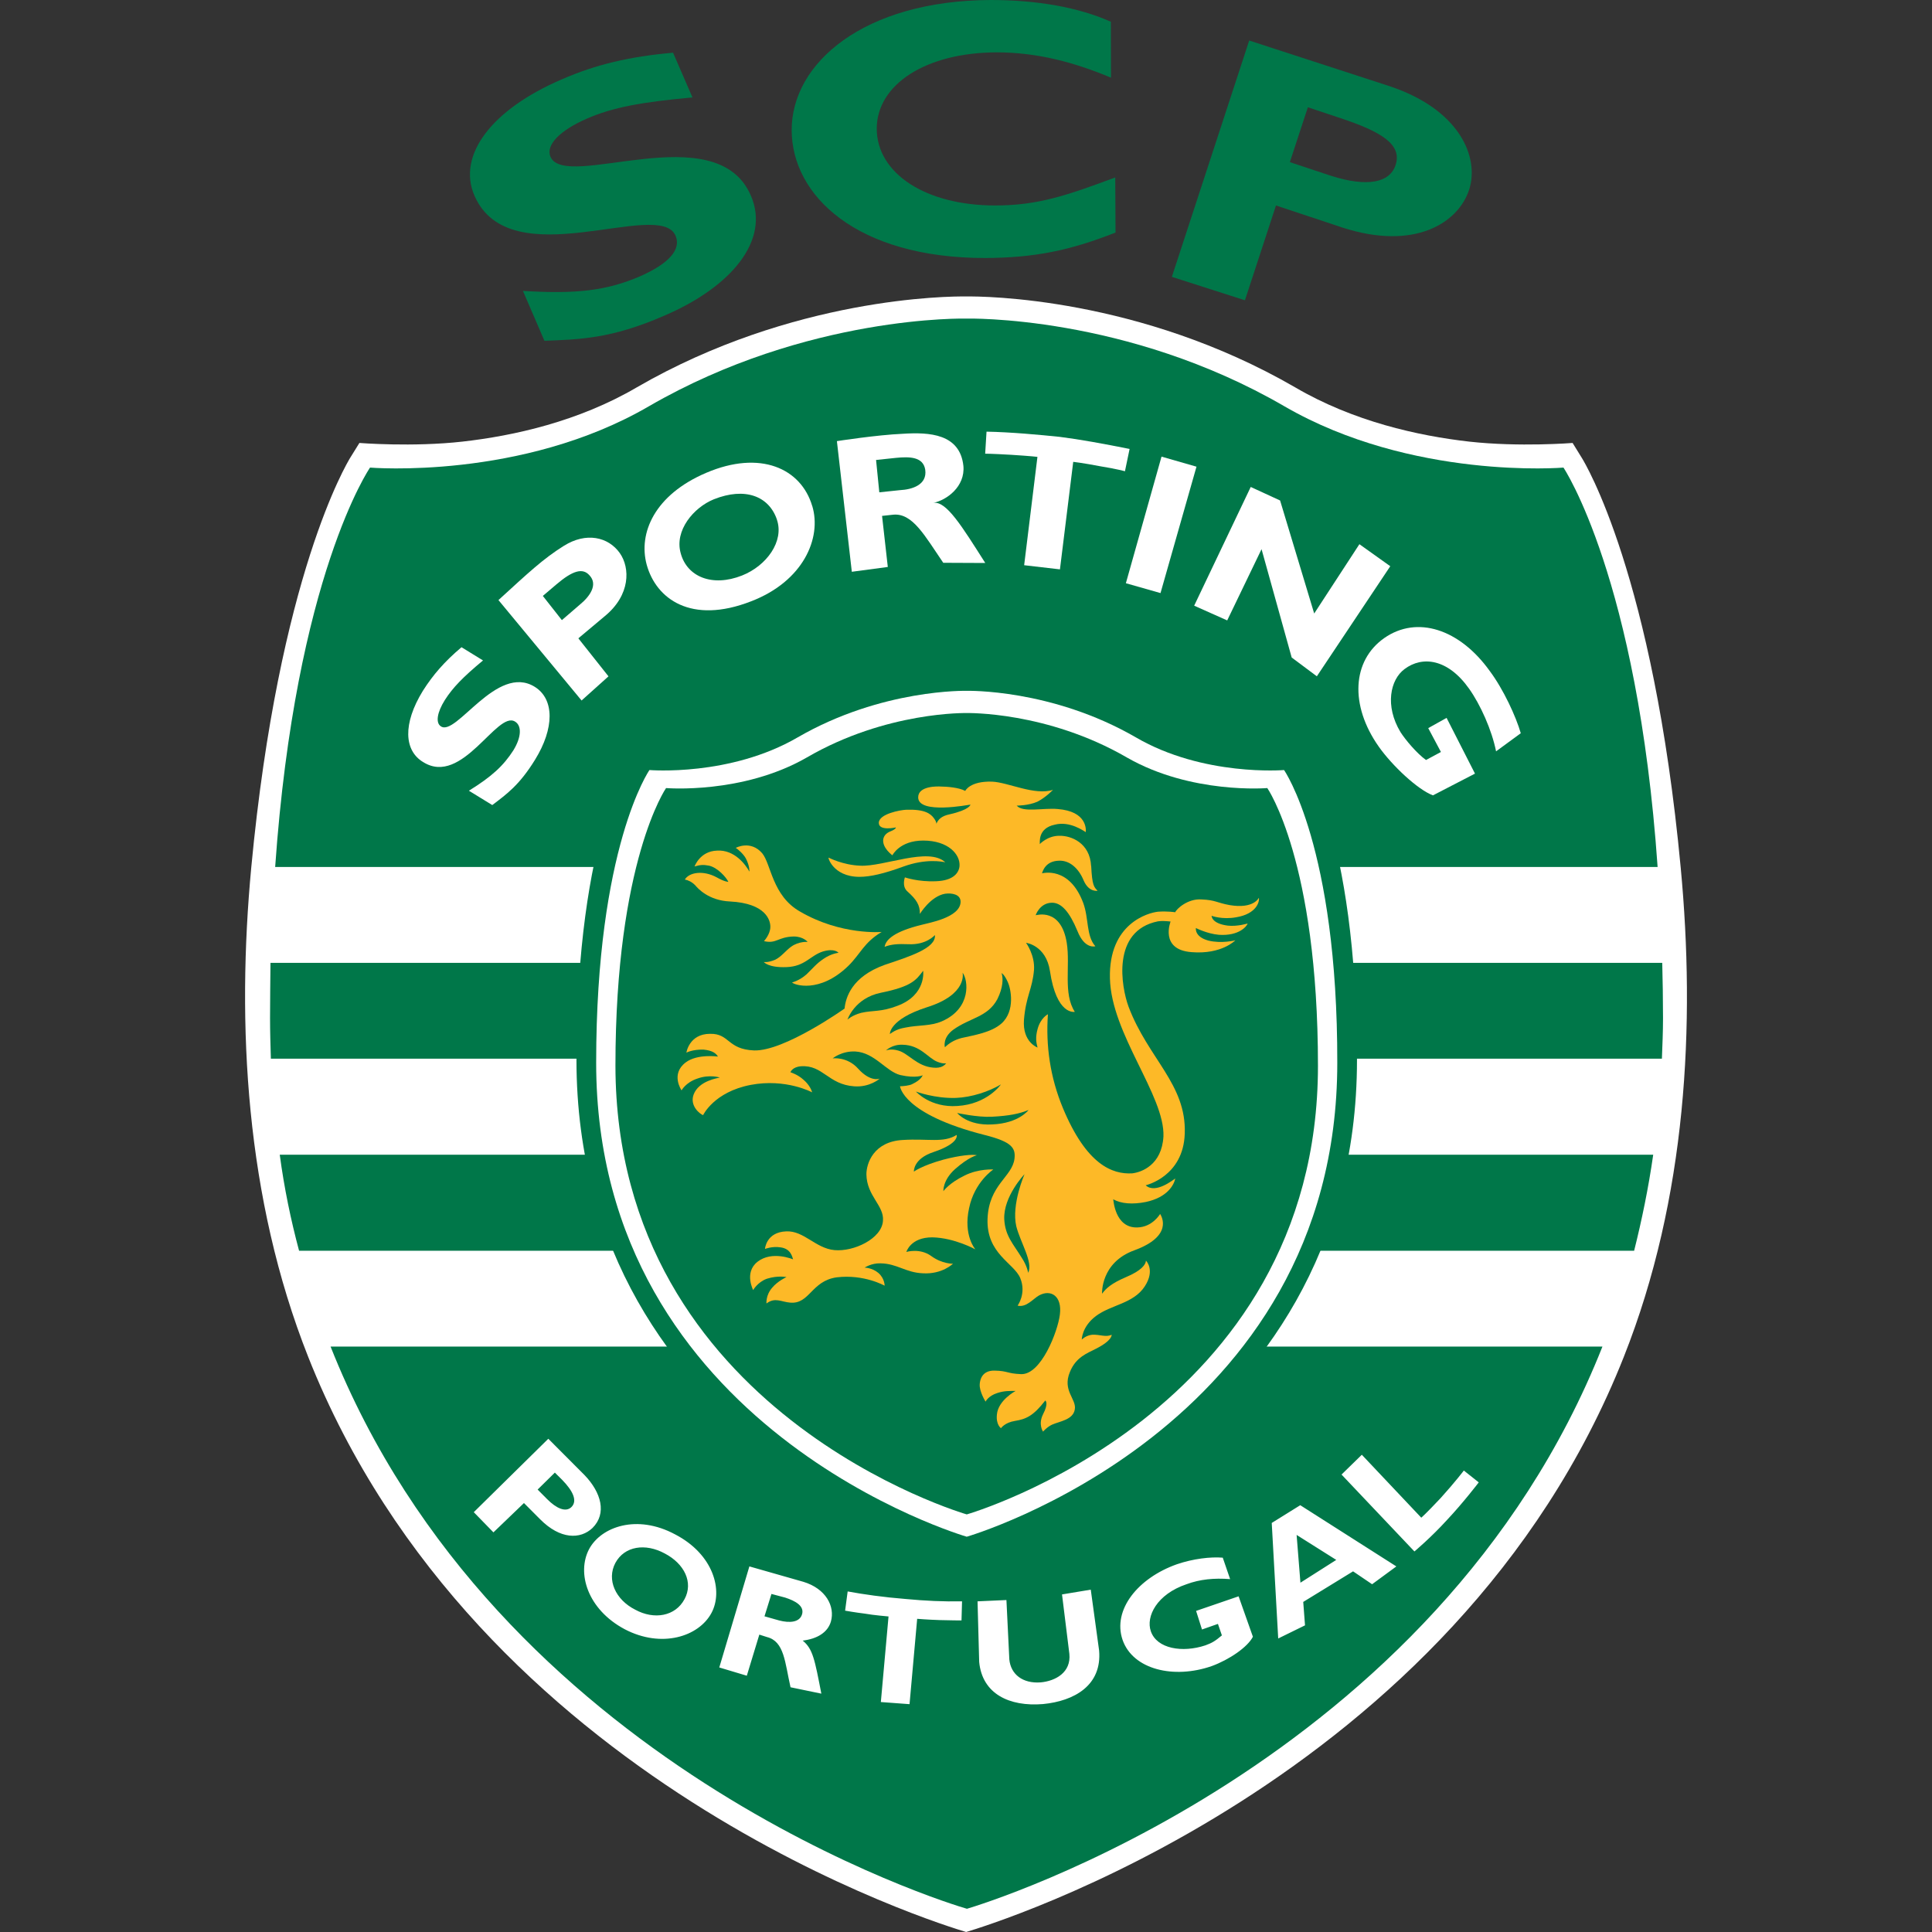 <?xml version="1.0" encoding="UTF-8"?> <svg xmlns="http://www.w3.org/2000/svg" xmlns:xlink="http://www.w3.org/1999/xlink" id="Layer_1" data-name="Layer 1" viewBox="0 0 400 400"><rect x="0" y="0" width="400" height="400" fill="#333333" stroke="none"/><defs><style> .cls-1 { fill: none; } .cls-2, .cls-3 { fill-rule: evenodd; } .cls-2, .cls-4 { fill: #fff; } .cls-3, .cls-5 { fill: #007749; } .cls-6 { fill: #fdb927; } .cls-7 { clip-path: url(#clippath); } </style><clipPath id="clippath"><rect class="cls-1" x="50.79" width="298.47" height="400"></rect></clipPath></defs><g class="cls-7"><path class="cls-4" d="M200.03,61.38c3.55-.06,35.84.14,68.09,18.8,12.1,7.09,25.51,10.05,36.05,11.25,10.42,1.16,21.42.28,21.42.28l1.95,3.16c.56.92,14.74,24.16,20.43,84.74,3.06,32.43,1.28,68.38-11.78,101.32-35.02,88.41-131.3,117.6-136.16,119.07-4.9-1.47-101.19-30.67-136.22-119.07-13.04-32.94-14.83-68.89-11.79-101.32,5.73-60.59,19.9-83.82,20.43-84.74l1.96-3.16s11.02.88,21.34-.28c10.62-1.2,24.02-4.16,36.12-11.25,32.26-18.66,64.6-18.86,68.16-18.8"></path></g><path class="cls-3" d="M200.19,395.19c-3.6-1.01-97.35-29.54-131.75-116.4h263.33c-34.4,86.81-128.03,115.35-131.57,116.4M342.28,239.07H57.92c.92,6.92,2.3,13.54,4,19.88h276.41c1.59-6.34,2.96-12.96,3.95-19.88M344.15,199.35H56c-.03,3.67-.09,7.52-.09,11.45,0,2.89.09,5.61.17,8.39h288c.1-2.78.23-5.53.23-8.4,0-3.91-.07-7.77-.16-11.44M56.97,179.5h286.22c-4.16-59.85-19.49-82.69-19.49-82.69,0,0-31.36,2.63-57.81-12.71-32.74-18.99-65.8-18.14-65.8-18.14,0,0-32.9-.85-65.72,18.14-26.34,15.34-57.76,12.71-57.76,12.71,0,0-15.41,22.35-19.64,82.69"></path><path class="cls-2" d="M306.16,306.91s-3.2,4.2-6.58,7.79c-3.31,3.64-6.74,6.51-6.74,6.51l-15.09-15.92,4.2-4.1,12.31,13.03s.83-.68,4-4.05c3.04-3.36,4.81-5.71,4.81-5.71l3.09,2.45h0ZM269.2,311.64l-5.9,3.67,1.34,23.92,5.55-2.72-.37-4.85,10.32-6.33,3.94,2.67,5.02-3.69-19.89-12.67h0ZM276.66,322.96l-7.42,4.72-.79-9.89,8.22,5.18h0ZM254.69,326.94c-3.3-.26-6.28.03-9.04,1.06-6.13,2.06-8.45,6.68-7.38,9.74,1.25,3.64,6.55,4.48,11.27,2.92,1.37-.5,1.99-.85,3.44-2.07l-.82-2.38-3.3,1.16-1.22-3.85,8.8-3.02,2.96,8.37c-1.1,2.16-4.91,4.75-8.51,6.07-7.87,2.75-16.33.72-18.47-5.41-2.14-6.25,3.21-12.83,11.25-15.67,3.37-1.15,6.96-1.57,9.49-1.36l1.53,4.46h0ZM225.83,329.11l1.73,12.62c.61,7.2-5.11,10.45-11.63,11.08-6.96.57-12.57-2.11-13.2-8.72l-.34-12.55,5.98-.27.6,12.3c.3,3.09,2.77,5.02,6.47,4.75,3.12-.28,6.35-2.08,5.96-5.91l-1.52-12.3,5.95-.99h0ZM199.08,335.49s-2.41,0-4.55-.07c-2.43-.08-4.64-.26-4.64-.26l-1.58,17.67-5.94-.44,1.59-17.72s-3.18-.27-4.87-.58c-1.93-.23-4.12-.62-4.12-.62l.53-3.98c3.24.6,7.44,1.2,11.97,1.56,4.1.39,7.84.56,11.71.49l-.11,3.95h0ZM155.15,324.31l-6.23,20.92,5.7,1.71,2.59-8.51,1.57.5c3.61.9,3.71,5.2,4.89,10.4l6.38,1.32c-1.37-7.04-1.75-9.27-3.86-10.98,2.97-.36,5.17-1.66,5.84-3.95.89-3.15-1.05-6.81-5.69-8.22l-11.18-3.19h0ZM159.72,330.01l2.83.75c2.17.7,3.91,1.72,3.54,3.34-.45,1.85-2.66,1.95-4.77,1.4l-3.04-.86,1.44-4.63h0ZM147.3,333.95c2.46-4.58.48-12.11-7.52-16.27-7.91-4.25-15.32-1.59-17.81,3.04-2.61,4.94-.35,12.49,7.38,16.6,7.63,3.99,15.32,1.53,17.95-3.37M141.72,331.09c-1.88,3.54-6.28,4.33-10.22,2.17-4.06-2.06-5.95-6.18-4.09-9.68,1.89-3.49,6.21-4.13,10.22-1.95,4.06,2.12,5.97,5.99,4.09,9.47M113.52,297.88l-15.43,15.2,4.07,4.18,6.32-6.07,3.34,3.35c4.16,4.2,8.34,4.2,10.85,1.81,3.01-2.99,1.82-7.35-1.66-10.96l-7.48-7.5h0ZM114.87,304.88l1.52,1.51c2.2,2.25,3.23,4.33,1.92,5.63-1.19,1.16-3.14.27-5.04-1.65l-1.96-1.97,3.56-3.51"></path><path class="cls-4" d="M112.39,123.38l2.81-2.39c3.36-2.86,5.43-3.47,6.83-1.89,1.81,1.89.16,4.34-2.01,6.11l-3.69,3.18-3.94-5.01h0ZM116.75,113c-4.36,2.74-7.32,5.55-13.55,11.24l17.21,20.79,5.57-5-6.24-7.87,5.51-4.62c5.29-4.36,5.23-9.95,3.08-13.02-2.39-3.39-7.01-4.4-11.58-1.51"></path><path class="cls-4" d="M160.85,107.59c1.53,4.46-2.11,9.53-7.21,11.56-6.2,2.45-11.41.26-12.71-4.62-1.32-4.7,2.67-9.46,6.87-11.16,6.41-2.55,11.39-.7,13.06,4.22M168.16,104.76c-2.31-7.8-10.76-11.64-21.94-6.87-10.71,4.56-14.1,12.49-12.33,19.02,1.93,7.04,9.15,12.45,21.63,7.58,10.82-4.16,14.64-13.12,12.65-19.73"></path><path class="cls-4" d="M181.38,95.23l4.17-.44c2.71-.26,5.58-.26,6.01,2.46.44,3.12-2.68,4.1-5.24,4.23l-4.27.45-.67-6.7h0ZM173.27,91.32l3.09,27.06,7.45-1-1.19-10.57,2.32-.25c4.02-.38,6.57,4.44,10.35,9.96l8.7.04c-4.84-7.59-8.08-12.94-10.79-12.44,2.77-.54,6.66-3.36,6.26-7.67-.72-6.64-7.02-7-12.55-6.64-5.38.23-13.64,1.52-13.64,1.52"></path><path class="cls-4" d="M232.92,97.57s-1.67-.48-5.21-1.05c-3.54-.68-5.51-.9-5.51-.9l-2.75,22.26-7.41-.86,2.75-22.43s-1.2-.16-5.46-.43c-3.95-.23-5.36-.23-5.36-.23l.28-4.56c5.01.09,11.03.65,15.17,1.08,4.14.52,9.11,1.43,14.45,2.5l-.96,4.61"></path><polygon class="cls-4" points="240.27 122.79 233.1 120.75 240.48 94.54 247.72 96.62 240.27 122.79 240.27 122.79"></polygon><polygon class="cls-4" points="272.64 140.02 267.43 136.13 261.19 113.7 254.08 128.45 247.24 125.4 258.95 100.82 265.03 103.62 272.09 127.02 281.45 112.67 287.84 117.23 272.64 140.02 272.64 140.02"></polygon><path class="cls-4" d="M309.74,155.54c-.88-4.42-3.25-9.67-5.58-12.95-4.42-6.25-9.71-6.82-13.36-4.07-2.97,2.19-4.12,7.62-.84,13.06,1.02,1.6,3.39,4.42,5.28,5.77l3.09-1.66-2.63-4.94,3.8-2.12,5.88,11.54-8.7,4.5c-3.12-1.15-8.44-6.13-11.24-10.11-6.01-8.54-5.52-17.78,1.16-22.46,6.79-4.74,15.59-1.87,21.82,6.8,2.88,3.85,5.47,9.52,6.44,12.91l-5.11,3.74"></path><path class="cls-4" d="M100,136.74c-4.12,3.42-6.26,5.62-7.89,8.18-1.64,2.6-1.93,4.72-.86,5.44,3.16,2.3,11.6-13.07,19.48-8.15,4.07,2.55,4.07,8.57.04,15.09-3.23,5.24-5.86,7.11-8.85,9.38l-4.84-2.97c4.75-2.94,7.15-5.16,9.22-8.38,1.74-2.85,1.68-5.13.34-5.93-3.73-2.37-10.92,13.45-19.01,8.39-3.97-2.36-4.29-7.92-.08-14.76,2.09-3.3,4.47-6.05,8-9.03l4.44,2.73"></path><path class="cls-5" d="M200.16,322.73s80.79-23.25,80.79-103.28c0-47-11.64-63.79-11.64-63.79,0,0-17.61,1.48-32.32-7.04-18.34-10.68-36.83-10.25-36.83-10.25,0,0-18.45-.43-36.83,10.25-14.79,8.52-32.31,7.04-32.31,7.04,0,0-11.67,16.8-11.67,63.79.05,80.03,80.81,103.28,80.81,103.28"></path><path class="cls-4" d="M200.16,318.16s76.71-22.21,76.71-98.11c.07-44.75-11.02-60.62-11.02-60.62,0,0-16.7,1.39-30.69-6.77-17.47-10.1-35.01-9.63-35.01-9.63,0,0-17.53-.47-34.99,9.63-14.02,8.16-30.7,6.77-30.7,6.77,0,0-11.03,15.87-11.03,60.62,0,75.9,76.72,98.11,76.72,98.11"></path><path class="cls-5" d="M200.16,313.54s72.71-20.94,72.71-92.89c0-42.4-10.49-57.49-10.49-57.49,0,0-15.72,1.33-29.07-6.33-16.55-9.59-33.16-9.2-33.16-9.2,0,0-16.61-.4-33.11,9.2-13.32,7.66-29.14,6.33-29.14,6.33,0,0-10.48,15.1-10.48,57.49.11,71.95,72.73,92.89,72.73,92.89"></path><path class="cls-6" d="M171.6,177.58s2.87,1.51,6.49,1.65c4.86.26,14.16-3.95,17.62-.7-.66-.15-4.01-.81-8.64.87-4.03,1.48-6.9,2.14-9.12,2.14-5.65,0-6.7-4.39-6.35-3.95"></path><path class="cls-6" d="M225.9,179.28c-.25-4.76-4.12-6.3-6.59-6.24-2.46,0-4.03,1.72-4.03,1.72.06-.28-.51-3.26,3.1-4.02,3.11-.81,5.98,1.3,6.42,1.54.05-.58.24-4.3-5.81-4.78-2.95-.28-7.19.8-8.49-.7,0,0,2.43,0,4.27-.81,1.78-.91,3.24-2.46,3.24-2.46-3.84,1.23-9.28-1.57-12.63-1.7-4.6-.14-5.54,1.92-5.54,1.92-1.29-.72-3.94-.9-4.94-.9-.77-.06-4.8-.17-4.8,2.23,0,3.59,10.54,1.52,10.82,1.51,0,0-.09,1.05-4.33,2.01-1.7.35-2.4,1.11-2.75,2.03.12-.27-.17-.81-.5-1.25-.69-.93-1.89-1.86-5.7-1.73-1.24.04-5.69.86-5.69,2.72,0,1.75,3.53.94,3.53.94,0,0,.07.35-1.16.83-.8.33-1.27.83-1.44,1.54-.33,1.83,1.88,3.4,1.88,3.4,0,0,1.48-3.05,6.38-3.05,5.2,0,7.69,2.88,7.52,5.27-.11,1.32-1.17,3.03-4.89,3.15-3.69.16-6.42-.8-6.42-.8,0,0-.71,1.86.55,2.94,1.8,1.61,2.59,2.78,2.55,4.63,0,0,2.21-3.66,5.21-4.18,1.35-.19,3.26.08,3.22,1.71-.11,3.26-6.7,4.33-8.01,4.71-5.71,1.39-7.49,3.07-7.72,4.57,1.37-.54,2.76-.63,4.94-.54,3.75.18,5.47-1.9,5.47-1.9.29,2.72-5.29,4.46-10.41,6.18-6.85,2.47-8.06,6.78-8.29,9.04,0,0-12.49,8.88-18.74,8.67-5.59-.23-5.02-3.51-9.1-3.44-4.35,0-4.91,3.9-4.91,3.9,0,0,1.26-.69,3.54-.63,1.89.17,2.63.82,2.99,1.44,0,0-4.29-.61-6.68,1.22-3.19,2.41-.85,5.78-.85,5.78,0,0,.85-1.63,3.24-2.43,2.53-.94,4.68-.23,4.68-.23-.39.13-4.36.64-5.43,3.54-.84,2.33,1.31,4.02,1.97,4.25,0,0,2.22-4.79,9.83-6.26,7.32-1.4,12.75,1.54,12.75,1.54-.41-1.37-1.46-2.33-1.82-2.63-1.19-1.09-2.68-1.53-2.68-1.53,0,0,.35-1.1,2.19-1.24,4.55-.31,5.61,3.77,11.01,4.15,3.21.25,5.29-1.59,5.29-1.59,0,0-1.88.8-4.45-2.04-2.3-2.59-5.3-2.15-5.3-2.15,0,0,1.86-1.57,4.71-1.43,4.02.24,6.32,4.13,9.31,4.88,3.29.74,4.64.04,4.64.04-.15.2-.35.95-2.16,1.82-.57.33-2.03.46-2.55.46,0,0,.49,5.77,17.57,10.1,5.66,1.42,6.37,2.72,6.13,4.88-.45,3.8-5.31,5.36-5.58,12.47-.26,7.24,5.47,9.14,6.77,12.26,1.32,3.19-.55,5.71-.55,5.71,1.83.42,3.14-1.37,4.45-2.12,2.45-1.33,4.81.14,4.3,4-.42,3.42-3.86,12.44-8.02,12.3-2.99-.12-2.66-.67-5.49-.73-2.66-.06-3.04,2-3.08,2.84-.1,1.5,1.21,3.58,1.21,3.58,0,0,.54-1.19,2.46-1.79,1.43-.47,2.55-.42,3.76-.42,0,0-3.61,1.92-3.87,4.87-.23,2.13.84,2.84.84,2.84,0,0,.79-1.17,2.88-1.5,2.3-.37,3.82-1.03,6.29-4.23,0,0,.79.44-.46,2.85-1.05,2.11,0,3.59,0,3.59,0,0,.84-.97,1.87-1.44,1.58-.71,4.37-.99,4.71-3.18.37-2.13-2.63-3.87-1.02-7.72,1.26-3.11,3.56-3.86,5.4-4.82,3.49-1.77,3.24-2.9,3.24-2.9-1.17.58-2.41-.07-4,0-1.32.12-2.18,1-2.18,1,0,0,0-2.67,2.93-4.87,3.11-2.34,7.78-2.56,10.11-6.14,2.22-3.41.25-5.33.25-5.33-.06.86-.99,2.09-4.15,3.42-2.98,1.28-4.09,2.28-4.94,3.43,0,0-.36-6.44,6.69-8.99,8.02-2.94,5.68-6.97,5.33-7.53,0,0-1.56,2.74-4.74,2.8-4.68.12-4.92-5.81-4.97-5.83,1.63.92,4,1.11,6.78.55,4.45-.96,5.79-3.52,6.07-4.86-.31.18-4.1,3.3-6.13,1.41,0,0,7.82-1.78,8.09-10.71.38-10.21-7.59-15.52-11.64-26.28-1.48-4-3.6-15.72,6.1-17.66,1.57-.21,2.96.17,2.62,0,0,0-2.36,5.87,4.31,6.38,6.26.52,9.08-2.45,9.08-2.45,0,0-2.84.74-5.6.05-2.91-.8-2.56-2.59-2.56-2.59,0,0,2.36,1.2,4.77,1.4,4.22.28,5.8-1.82,5.94-2.34,0,0-2.12.66-4.12.44-3.41-.44-3.34-2.03-3.34-2.03,0,0,2.21.83,5.1.3,4.2-.7,4.86-3.23,4.68-4.04,0,0-1.01,2.37-6.05,1.52-2.69-.49-2.91-1.05-5.8-1.17-2.9-.22-5.24,2.02-5.46,2.65,0,0-1.62-.26-3.58-.11-1.99.21-10.23,2.42-9.94,13.79.25,11.5,11.38,24.25,11.08,32.73-.34,5.92-4.54,7.43-6.48,7.65-4.12.23-9.45-1.79-14.33-13.5-2.67-6.42-3.57-12.98-3.11-19.44,0,0-1.53.73-2.15,3.1-.45,1.65-.29,2.72,0,3.79,0,0-3.15-1.12-2.81-5.73.41-4.96,1.73-6.29,2.08-10.34.21-3.1-1.65-5.61-1.65-5.61,0,0,4.13.49,4.95,5.84,1.37,9.23,5.09,8.45,5.15,8.45-2.46-3.78-.91-9.49-1.67-14.29-1.19-7.34-6.27-5.71-6.44-5.71,0,0,.85-2.59,3.41-2.59,1.9,0,3.59,1.86,5.24,5.85,1.52,3.87,3.71,3.16,3.71,3.16-1.92-2.15-1.33-5.77-2.51-8.97-2.89-7.7-8.4-6.13-8.54-6.13.13-.32.65-2.58,3.57-2.61,2.07-.08,3.99,1.46,5.08,4.14,1.09,2.46,2.87,2.08,2.87,2.08-.75-.77-1.13-1.06-1.33-5.11"></path><path class="cls-6" d="M152.33,175.55c.07-.06,3.09-1.64,5.46,1.09,1.87,2.23,2.07,8.82,7.85,12.09,8.5,4.96,16.9,4.22,16.9,4.22-3.72,2.22-4.36,4.53-6.9,7.02-5.98,5.81-11.3,3.92-11.65,3.43,0,0,1.46-.32,2.99-1.67,1.44-1.38,2-2.18,3.49-3.19,1.67-1.16,3.14-1.27,3.14-1.27,0,0-.77-1.01-3.22-.28-2.65.83-3.69,3.11-7.56,3.24-3.78.15-4.7-1.06-4.7-1.06,0,0,.83.18,2.37-.47,1.25-.61,2.16-1.87,3.29-2.69,1.6-1.16,3.42-1,3.42-1,0,0-.88-1.12-2.87-1.12-3.3.08-3.57,1.57-6.17.96,0,0,1.28-1.35,1.32-2.89.05-1.38-.88-4.94-8.36-5.32-4.43-.19-6.68-2.73-7.18-3.34-.7-.72-1.49-1.08-2.16-1.2.88-1.49,3.79-1.99,6.62-.44,1.62.92,2.39.92,2.39.92-.42-.92-2.24-2.98-4.03-3.36-1.25-.24-1.86-.14-2.97.17,0,0,1.11-3.18,4.67-3.28,3.6-.22,5.89,2.9,6.69,4.35,0,0,.09-1.13-.75-2.75-.48-.88-1.58-1.86-2.07-2.16"></path><path class="cls-6" d="M198.05,234.98c-2.72,1.71-5.88.71-11.15,1.04-6.05.34-7.52,4.87-7.52,7.1.06,4.5,3.7,6.48,3.43,9.61-.21,3.72-6.07,6.47-10.05,6.09-3.9-.36-6.31-4.04-9.96-3.88-4.2.15-4.42,3.64-4.42,3.64,0,0,1.49-.6,3.21-.33,2.17.28,2.42,1.98,2.61,2.49,0,0-4.34-1.87-7.36.49-2.92,2.29-.77,6.1-.91,5.87,0,0,.91-1.65,2.84-2.35,2.31-.73,4.06-.34,4.06-.34,0,0-1.8.8-2.97,2.21-1.35,1.55-1.17,3.25-1.17,3.25,1.77-1.34,3.06-.33,4.87-.18,4.06.4,4.4-4.48,9.65-5.23,5.7-.69,9.94,1.73,9.94,1.73,0,0,.04-1.48-1.29-2.64-1.31-1.1-2.85-1.1-2.85-1.1,0,0,1.42-.96,3.29-.89,3.44.05,5.18,1.91,8.75,2.06,4.02.25,6.25-1.98,6.25-1.98,0,0-2.23.07-4.51-1.6-2.35-1.7-5.14-.84-5.14-.84,0,0,.86-3.04,5.38-3.02,4.59.09,8.91,2.49,8.91,2.49,0,0-2.55-2.88-1.3-8.54,1.12-5.45,5.02-8,5.02-8,0,0-3.07-.2-5.93,1.24-3.27,1.58-4.41,3.25-4.41,3.25,0,0-.18-2.23,2.39-4.55,2.93-2.59,4.55-2.89,4.55-2.89-.88-.22-3.5,0-6.93.91-4.43,1.21-6.12,2.48-6.12,2.48,0,0-.2-2.65,4.09-4.06,5.43-1.82,4.76-3.53,4.76-3.53"></path><path class="cls-5" d="M175.45,211.12s1.46-4.48,6.92-5.58c6.43-1.3,7.31-2.65,8.76-4.55,0,0,.71,4.97-5.29,7.24-3.46,1.34-5.06.9-7.55,1.47-1.93.52-2.84,1.41-2.84,1.41"></path><path class="cls-5" d="M184.24,214.07s-.16-3,7.61-5.51c8.59-2.67,7.44-7.18,7.44-7.18,1.18,1.51,1.88,7.39-4.29,10.07-2.31,1.02-4.89.75-7.51,1.29-.96.18-1.93.38-3.24,1.33"></path><path class="cls-5" d="M195.63,216.83s-.57-1.92,1.71-3.62c3.51-2.53,7.13-2.59,9.15-6.34,1.23-2.47,1.21-4.33.88-5.4,0,0,.54.21,1.29,1.87.6,1.27,1.6,5.92-1.29,8.54-2.1,1.88-5.68,2.44-8.3,3.03-1.59.42-2.62,1.12-3.45,1.92"></path><path class="cls-5" d="M183.45,217.47s1.27-1.26,3.4-1.17c3.74.07,5.24,2.75,7.22,3.53,1.22.48,1.84.31,1.84.31-.29.34-.96,1.09-2.71.9-3.33-.26-5.15-2.97-7.22-3.53-1.53-.46-2.52-.03-2.52-.03"></path><path class="cls-5" d="M189.68,226.01s3.87,1.45,8.25,1.3c3.23-.13,6.79-1.3,9.3-2.79,0,0-2.8,4.08-8.99,4.46-5.6.41-8.59-2.97-8.59-2.97"></path><path class="cls-5" d="M198.16,230.43s4.23.93,7.16.78c3.63-.18,5.77-.63,7.63-1.4,0,0-1.98,2.76-7.52,2.99-5.18.29-7.26-2.37-7.26-2.37"></path><path class="cls-5" d="M212.12,243.1s-4.4,4.59-4.2,9.32c.18,3.47,1.84,5.08,3.61,7.97,1.14,1.72,1.35,3.15,1.35,3.15,1.04-2.24-1.58-6.2-2.47-9.65-1.04-4.55,1.71-10.79,1.71-10.79"></path><path class="cls-5" d="M143.38,20.17c-10.54.96-16.52,2.05-21.87,4.39-5.61,2.44-8.57,5.49-7.54,7.9,3.11,7.18,34.37-8.64,41.5,8.07,3.98,9.14-3.93,18.84-17.99,24.85-11.01,4.79-17.47,4.88-24.76,5.18l-4.45-10.33c11.02.68,17.28-.04,24.22-3.01,6.03-2.66,8.6-5.59,7.37-8.43-3.35-7.82-34.28,8.75-41.65-8.33-3.55-8.26,3.45-17.76,18.15-24.05,7-3.05,13.91-4.69,22.99-5.5l4.02,9.27"></path><path class="cls-5" d="M230.95,48.15c-9.61,3.78-16.83,5.21-26.98,5.27-26.71,0-40.02-13.02-40.06-26.42-.08-13.92,14.92-26.88,41.16-27,9.6,0,18.2,1.5,24.92,4.5l.03,11.58c-7.55-3.16-15.22-5.24-23.68-5.24-14.6.04-24.82,6.61-24.82,15.82.04,9.31,10.22,15.88,24.5,15.88,8.96,0,15-2.13,24.88-5.8l.06,11.42"></path><path class="cls-5" d="M270.77,22.21l6.72,2.24c8.75,2.88,12.79,5.55,11.46,9.69-1.19,3.74-5.94,4.63-13.37,2.26l-8.53-2.83,3.73-11.36h0ZM258.63,8.4l-16.01,48.92,15.13,4.85,6.43-19.63,13.77,4.58c14.93,4.82,23.96-.95,26.22-7.84,2.17-6.7-1.95-16.71-16.73-21.52l-28.81-9.37"></path></svg> 